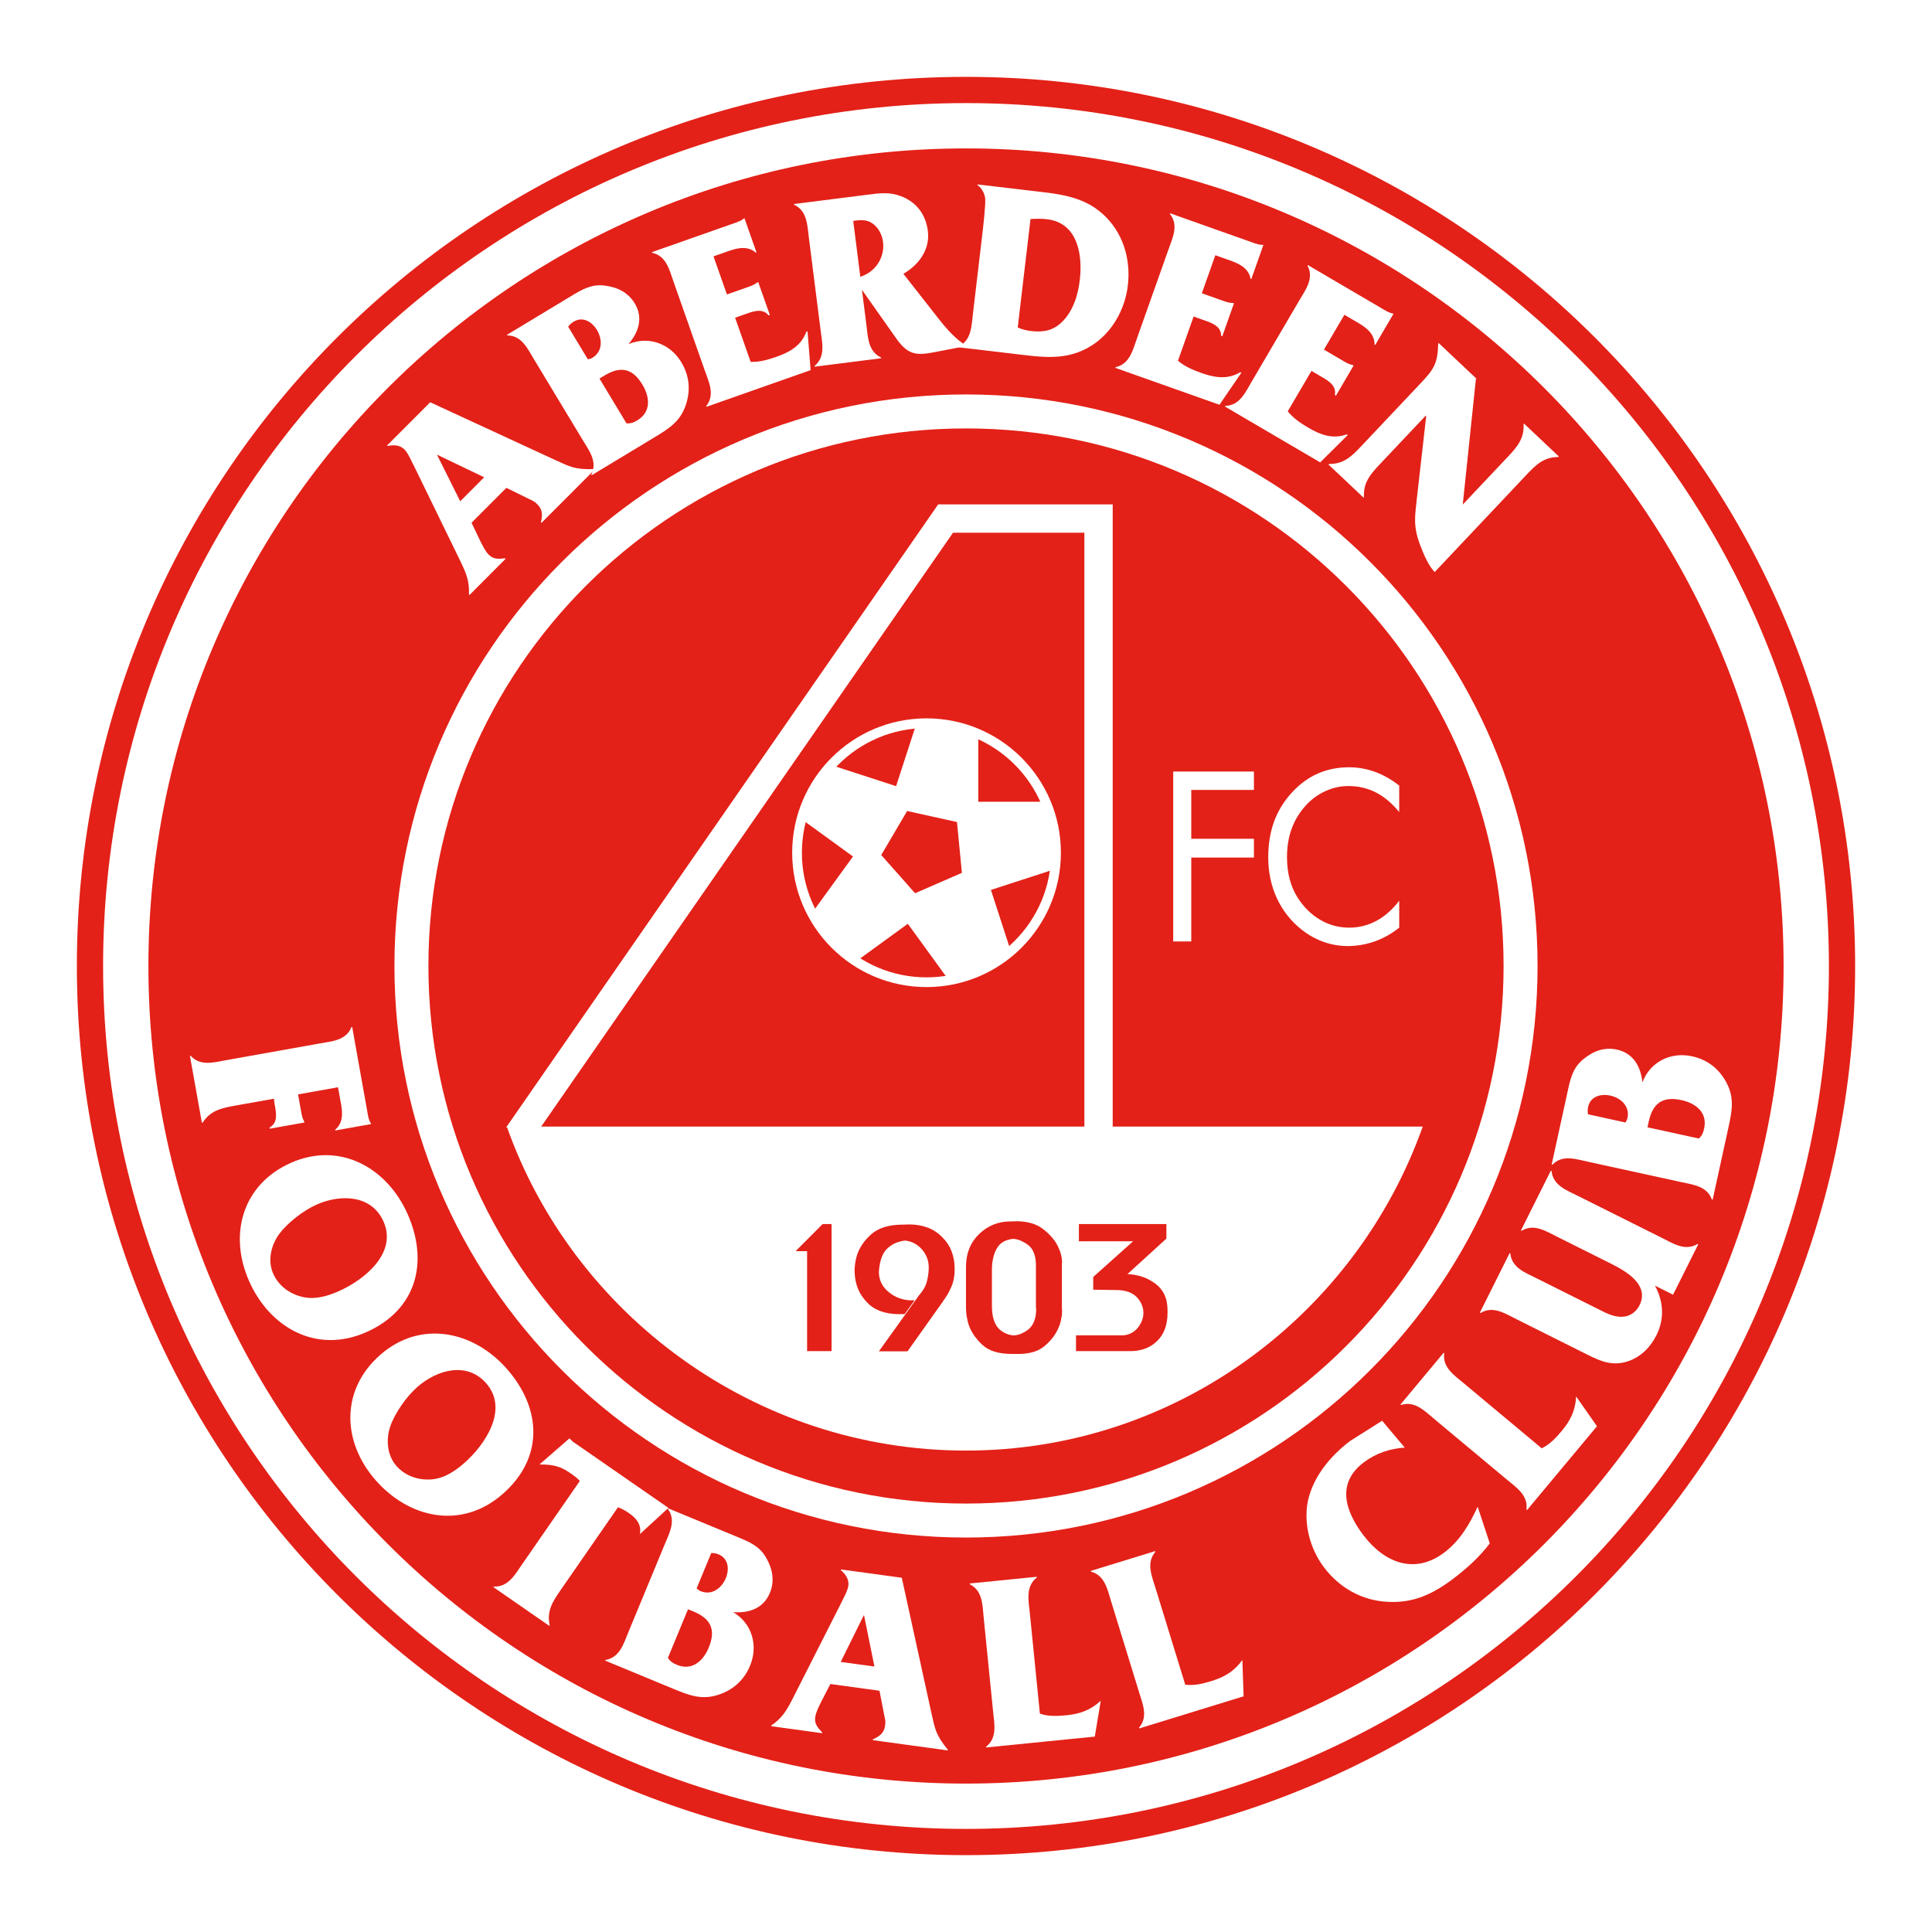 <?xml version="1.0" encoding="utf-8"?>
<!-- Generator: Adobe Illustrator 12.0.0, SVG Export Plug-In . SVG Version: 6.00 Build 51448)  -->
<!DOCTYPE svg PUBLIC "-//W3C//DTD SVG 1.1//EN" "http://www.w3.org/Graphics/SVG/1.1/DTD/svg11.dtd">
<svg  version="1.1" id="Calque_1" xmlns:x="http://ns.adobe.com/Extensibility/1.0/" xmlns:i="http://ns.adobe.com/AdobeIllustrator/10.0/" xmlns:graph="http://ns.adobe.com/Graphs/1.0/"
	 xmlns="http://www.w3.org/2000/svg" xmlns:xlink="http://www.w3.org/1999/xlink" xmlns:a="http://ns.adobe.com/AdobeSVGViewerExtensions/3.0/"
	 width="192.756" height="192.756" viewBox="0 0 192.756 192.756"
	 style="overflow:visible;enable-background:new 0 0 192.756 192.756;" xml:space="preserve">
<g>
	<polygon style="fill-rule:evenodd;clip-rule:evenodd;fill:#FFFFFF;" points="0,0 192.756,0 192.756,192.756 0,192.756 0,0 	"/>
	<path style="fill-rule:evenodd;clip-rule:evenodd;fill:#E32118;" d="M96.378,185.088c48.992,0,88.709-39.718,88.709-88.71
		c0-48.993-39.717-88.71-88.709-88.71c-48.993,0-88.71,39.718-88.71,88.71C7.668,145.37,47.385,185.088,96.378,185.088
		L96.378,185.088z"/>
	<path style="fill-rule:evenodd;clip-rule:evenodd;fill:#FFFFFF;" d="M141.946,112.401c-6.66,18.737-24.548,32.323-45.568,32.323
		c-21.043,0-39.172-13.558-45.815-32.325L141.946,112.401L141.946,112.401z"/>
	<path style="fill:none;stroke:#FFFFFF;stroke-width:4.521;stroke-miterlimit:2.613;" d="M96.378,180.209
		c46.299,0,83.832-37.533,83.832-83.831c0-46.298-37.533-83.832-83.832-83.832c-46.298,0-83.832,37.533-83.832,83.832
		C12.546,142.676,50.08,180.209,96.378,180.209"/>
	<path style="fill:none;stroke:#FFFFFF;stroke-width:3.39;stroke-miterlimit:2.613;" d="M96.378,151.706
		c30.557,0,55.33-24.771,55.33-55.328c0-30.557-24.773-55.329-55.33-55.329s-55.33,24.772-55.33,55.329
		C41.048,126.935,65.821,151.706,96.378,151.706"/>
	<polyline style="fill:none;stroke:#FFFFFF;stroke-width:2.826;stroke-miterlimit:2.613;" points="109.602,113.896 
		109.602,51.734 94.344,51.734 51.677,113.26 	"/>
	<polygon style="fill-rule:evenodd;clip-rule:evenodd;fill:#FFFFFF;" points="117.052,93.929 117.052,76.976 125.104,76.976 
		125.104,78.812 118.852,78.812 118.852,83.686 125.104,83.686 125.104,85.558 118.852,85.558 118.852,93.929 117.052,93.929 	"/>
	<path style="fill-rule:evenodd;clip-rule:evenodd;fill:#FFFFFF;" d="M139.599,81.014c-0.727-0.882-1.505-1.535-2.335-1.957
		c-0.832-0.422-1.744-0.634-2.741-0.634c-0.812,0-1.603,0.183-2.37,0.546c-0.769,0.364-1.431,0.872-1.988,1.522
		c-0.587,0.674-1.027,1.428-1.32,2.26c-0.293,0.833-0.441,1.753-0.441,2.759c0,0.791,0.087,1.519,0.262,2.185
		c0.174,0.667,0.434,1.278,0.782,1.835c0.618,0.969,1.372,1.714,2.267,2.237c0.891,0.523,1.855,0.784,2.89,0.784
		c0.975,0,1.878-0.225,2.713-0.674c0.835-0.449,1.596-1.119,2.283-2.01v2.684c-0.755,0.604-1.57,1.062-2.442,1.372
		c-0.871,0.309-1.775,0.464-2.709,0.464c-0.801,0-1.584-0.133-2.35-0.4c-0.763-0.266-1.478-0.655-2.142-1.165
		c-1.111-0.858-1.959-1.914-2.546-3.166s-0.879-2.628-0.879-4.128c0-1.307,0.195-2.495,0.584-3.566c0.39-1.071,0.99-2.043,1.8-2.917
		c0.771-0.834,1.63-1.458,2.575-1.873c0.945-0.414,1.979-0.621,3.096-0.621c0.882,0,1.735,0.149,2.565,0.445
		c0.829,0.296,1.646,0.757,2.447,1.38V81.014L139.599,81.014z"/>
	<path style="fill-rule:evenodd;clip-rule:evenodd;fill:#FFFFFF;" d="M48.306,47.619l-2.388,2.394l-2.308-4.622l0.017-0.018
		L48.306,47.619L48.306,47.619z M50.522,48.672l2.287,1.124c0.387,0.176,0.51,0.228,0.809,0.526
		c0.563,0.562,0.493,1.125,0.354,1.792l0.052,0.053l5.306-5.314l-0.053-0.053c-1.934,0.072-2.426-0.245-3.975-0.946l-12.382-5.72
		l-4.304,4.311l0.053,0.052c0.58-0.123,1.213-0.124,1.688,0.35c0.37,0.369,0.774,1.336,1.021,1.792l4.598,9.438
		c0.581,1.212,0.863,1.951,0.811,3.234l0.053,0.053l3.601-3.608l-0.052-0.053c-0.58,0.054-1.125,0.142-1.618-0.35
		c-0.37-0.369-0.722-1.107-0.951-1.581l-0.775-1.618L50.522,48.672L50.522,48.672z"/>
	<path style="fill-rule:evenodd;clip-rule:evenodd;fill:#FFFFFF;" d="M56.688,32.595c0.161-0.214,0.327-0.373,0.54-0.5
		c0.916-0.552,1.83,0,2.331,0.83c0.552,0.916,0.572,2.152-0.45,2.769c-0.149,0.09-0.282,0.111-0.457,0.159L56.688,32.595
		L56.688,32.595z M50.584,33.403l0.039,0.063c1.428,0.01,2.012,1.313,2.679,2.42l4.791,7.941c0.681,1.128,1.549,2.23,0.904,3.52
		l0.038,0.063l6.237-3.763c1.512-0.912,2.628-1.614,3.174-3.309c0.474-1.476,0.317-2.891-0.48-4.211
		c-1.117-1.852-3.277-2.641-5.261-1.791c1.021-1.197,1.485-2.639,0.625-4.065c-0.669-1.107-1.736-1.625-3.02-1.78
		c-1.317-0.163-2.255,0.402-3.383,1.083L50.584,33.403L50.584,33.403z M59.809,37.769l0.511-0.309
		c1.619-0.976,2.8-0.702,3.776,0.917c0.745,1.235,0.885,2.718-0.499,3.553c-0.383,0.23-0.643,0.33-1.091,0.309L59.809,37.769
		L59.809,37.769z"/>
	<path style="fill-rule:evenodd;clip-rule:evenodd;fill:#FFFFFF;" d="M74.894,36.107c0.881,0.032,1.766-0.226,2.586-0.515
		c1.313-0.462,2.459-1.104,2.969-2.495l0.118-0.042l0.309,3.872l-10.39,3.658l-0.025-0.07c0.894-1.132,0.267-2.387-0.163-3.606
		l-3.088-8.771c-0.429-1.22-0.736-2.615-2.133-2.913l-0.025-0.072l8.209-2.889c0.352-0.124,0.728-0.256,0.945-0.464l0.069-0.024
		l1.198,3.4l-0.071,0.025c-1.021-0.879-2.316-0.292-3.466,0.113l-0.75,0.264l1.338,3.799l2.182-0.768
		c0.327-0.116,0.648-0.254,0.826-0.423l0.117-0.042l1.157,3.283l-0.118,0.042c-0.659-0.822-1.705-0.349-2.572-0.042l-0.774,0.272
		L74.894,36.107L74.894,36.107z"/>
	<path style="fill-rule:evenodd;clip-rule:evenodd;fill:#FFFFFF;" d="M85.373,22.007c0.493-0.063,1.018-0.079,1.475,0.164
		c0.725,0.384,1.152,1.183,1.252,1.972c0.197,1.554-0.772,3.005-2.267,3.47l-0.706-5.575L85.373,22.007L85.373,22.007z
		 M85.998,28.92l3.542,5.015c1.058,1.42,1.874,1.542,3.515,1.234l3.375-0.653c-1.09-0.689-1.936-1.635-2.742-2.66l-3.558-4.537
		c1.541-0.896,2.676-2.419,2.442-4.27c-0.209-1.653-1.116-2.866-2.67-3.471c-1.185-0.452-2.169-0.302-3.377-0.149l-7.302,0.925
		l0.009,0.074c1.306,0.611,1.311,2.039,1.474,3.322l1.163,9.176c0.162,1.282,0.513,2.667-0.598,3.584l0.009,0.074l6.635-0.841
		l-0.009-0.074c-1.306-0.611-1.311-2.04-1.474-3.322L85.998,28.92L85.998,28.92z"/>
	<path style="fill-rule:evenodd;clip-rule:evenodd;fill:#FFFFFF;" d="M102.814,21.854c0.556-0.035,1.108-0.045,1.65,0.019
		c3.037,0.358,3.569,3.5,3.268,6.044c-0.154,1.309-0.509,2.619-1.31,3.676c-0.975,1.263-2.017,1.614-3.572,1.432
		c-0.444-0.053-0.885-0.155-1.311-0.355L102.814,21.854L102.814,21.854z M97.077,31.241c-0.152,1.284-0.145,2.712-1.444,3.334
		l-0.009,0.074l5.555,0.655c2.767,0.326,5.221,0.741,7.682-0.797c2.079-1.282,3.383-3.632,3.664-6.027
		c0.315-2.667-0.497-5.341-2.535-7.158c-2.039-1.818-4.548-1.989-7.215-2.304l-5.234-0.617l-0.009,0.074
		c0.418,0.275,0.724,0.862,0.765,1.367c0.04,0.731-0.226,2.978-0.324,3.817L97.077,31.241L97.077,31.241z"/>
	<path style="fill-rule:evenodd;clip-rule:evenodd;fill:#FFFFFF;" d="M117.526,35.988c0.664,0.579,1.516,0.933,2.335,1.224
		c1.312,0.464,2.606,0.687,3.878-0.076l0.118,0.042l-2.192,3.206l-10.381-3.681l0.023-0.07c1.406-0.32,1.708-1.69,2.14-2.909
		l3.108-8.765c0.434-1.219,1.07-2.497,0.171-3.606l0.025-0.07l8.201,2.908c0.353,0.125,0.728,0.258,1.025,0.232l0.07,0.025
		l-1.205,3.398l-0.068-0.025c-0.243-1.326-1.62-1.682-2.77-2.089l-0.749-0.267l-1.347,3.797l2.18,0.772
		c0.328,0.117,0.665,0.209,0.908,0.19l0.117,0.041l-1.163,3.281l-0.117-0.042c0.005-1.054-1.107-1.342-1.975-1.65l-0.771-0.273
		L117.526,35.988L117.526,35.988z"/>
	<path style="fill-rule:evenodd;clip-rule:evenodd;fill:#FFFFFF;" d="M128.48,41.036c0.545,0.694,1.312,1.202,2.062,1.643
		c1.201,0.705,2.43,1.165,3.824,0.657l0.106,0.062l-2.756,2.735l-9.503-5.572l0.038-0.065c1.44-0.048,1.995-1.337,2.649-2.453
		l4.704-8.021c0.655-1.115,1.521-2.25,0.85-3.509l0.037-0.064L138,30.852c0.321,0.189,0.664,0.39,0.964,0.421l0.063,0.038
		l-1.824,3.111l-0.064-0.039c0.013-1.348-1.273-1.957-2.324-2.574l-0.687-0.403l-2.038,3.475l1.995,1.17
		c0.3,0.176,0.613,0.33,0.857,0.358l0.106,0.063l-1.761,3.002l-0.107-0.062c0.203-1.034-0.833-1.527-1.628-1.992l-0.708-0.415
		L128.48,41.036L128.48,41.036z"/>
	<path style="fill-rule:evenodd;clip-rule:evenodd;fill:#FFFFFF;" d="M143.144,57.069c-0.633-0.597-1.2-1.988-1.487-2.771
		c-0.707-1.932-0.47-2.872-0.263-4.864l0.897-7.906l-0.055-0.051l-4.506,4.773c-0.99,1.049-1.722,1.861-1.646,3.336l-0.05,0.055
		l-3.491-3.294l0.053-0.055c1.494,0.009,2.264-0.769,3.254-1.817l5.889-6.238c1.312-1.393,1.701-1.949,1.75-3.955l0.05-0.055
		l3.763,3.551l-0.053,0.053l-1.31,12.509l4.421-4.683c0.99-1.049,1.723-1.861,1.646-3.336l0.05-0.055l3.472,3.277l-0.051,0.054
		c-1.477,0.008-2.246,0.786-3.237,1.834L143.144,57.069L143.144,57.069z"/>
	<path style="fill-rule:evenodd;clip-rule:evenodd;fill:#FFFFFF;" d="M23.54,110.295c-1.426,0.255-2.529,0.478-3.324,1.711
		l-0.074,0.014l-1.191-6.667l0.074-0.014c0.977,1.069,2.324,0.651,3.628,0.418l9.176-1.639c1.279-0.229,2.712-0.307,3.235-1.644
		l0.074-0.013l1.538,8.609c0.065,0.369,0.135,0.763,0.332,1.007l0.013,0.073l-3.567,0.638l-0.014-0.075
		c1.039-0.869,0.64-2.246,0.424-3.45l-0.141-0.787l-3.985,0.711l0.32,1.796c0.067,0.369,0.148,0.685,0.286,0.889l0.022,0.123
		l-3.444,0.614l-0.022-0.122c0.878-0.487,0.649-1.486,0.491-2.372l-0.064-0.497L23.54,110.295L23.54,110.295z"/>
	<path style="fill-rule:evenodd;clip-rule:evenodd;fill:#FFFFFF;" d="M31.618,120.17c2.355-1.036,5.463-0.985,6.651,1.714
		c1.379,3.134-1.896,5.804-4.502,6.952c-1.121,0.492-2.357,0.847-3.575,0.562c-1.306-0.299-2.407-1.124-2.94-2.337
		c-0.574-1.304-0.208-2.829,0.608-3.953C28.722,121.964,30.291,120.755,31.618,120.17L31.618,120.17z M29.047,116.006
		c-4.826,2.124-6.267,7.1-4.203,11.789c2.044,4.642,6.691,7.32,11.677,5.125c5.031-2.215,6.271-6.966,4.156-11.769
		C38.634,116.509,33.918,113.861,29.047,116.006L29.047,116.006z"/>
	<path style="fill-rule:evenodd;clip-rule:evenodd;fill:#FFFFFF;" d="M41.656,138.364c1.94-1.691,4.922-2.566,6.86-0.344
		c2.25,2.581-0.082,6.105-2.23,7.977c-0.922,0.805-1.998,1.51-3.244,1.602c-1.336,0.103-2.632-0.357-3.502-1.356
		c-0.936-1.074-1.042-2.64-0.597-3.955C39.424,140.938,40.563,139.317,41.656,138.364L41.656,138.364z M37.962,135.153
		c-3.975,3.465-3.869,8.644-0.504,12.506c3.333,3.823,8.566,4.996,12.673,1.417c4.145-3.612,3.914-8.517,0.466-12.472
		C47.264,132.78,41.975,131.655,37.962,135.153L37.962,135.153z"/>
	<path style="fill-rule:evenodd;clip-rule:evenodd;fill:#FFFFFF;" d="M55.959,158.604c-0.812,1.171-1.431,2.109-1.117,3.542
		l-0.043,0.062l-5.566-3.856l0.043-0.063c1.447,0.062,2.114-1.208,2.855-2.276l5.721-8.258c-0.292-0.324-0.601-0.537-0.971-0.794
		c-0.945-0.655-1.697-0.841-2.848-0.849l-0.214,0.003l2.993-2.607l0.348,0.331l9.531,6.604l-2.847,2.616
		c0.176-0.911-0.319-1.557-1.058-2.069c-0.37-0.257-0.712-0.464-1.133-0.604L55.959,158.604L55.959,158.604z"/>
	<path style="fill-rule:evenodd;clip-rule:evenodd;fill:#FFFFFF;" d="M70.964,154.943c0.27,0.003,0.497,0.043,0.728,0.138
		c0.993,0.412,1.092,1.48,0.718,2.381c-0.41,0.993-1.399,1.747-2.507,1.288c-0.161-0.066-0.257-0.161-0.4-0.273L70.964,154.943
		L70.964,154.943z M66.669,150.489l-0.029,0.069c0.845,1.159,0.139,2.409-0.358,3.609l-3.563,8.614
		c-0.506,1.224-0.88,2.584-2.308,2.831l-0.028,0.07l6.766,2.799c1.64,0.678,2.874,1.161,4.57,0.592
		c1.476-0.498,2.527-1.469,3.12-2.901c0.831-2.009,0.18-4.226-1.692-5.323c1.577,0.11,3.021-0.373,3.661-1.92
		c0.497-1.201,0.279-2.374-0.363-3.504c-0.654-1.163-1.67-1.584-2.894-2.09L66.669,150.489L66.669,150.489z M68.644,160.555
		l0.554,0.229c1.754,0.726,2.238,1.846,1.512,3.601c-0.554,1.339-1.671,2.338-3.171,1.717c-0.416-0.173-0.651-0.323-0.902-0.697
		L68.644,160.555L68.644,160.555z"/>
	<path style="fill-rule:evenodd;clip-rule:evenodd;fill:#FFFFFF;" d="M87.244,166.271l-3.367-0.46l2.303-4.654l0.024,0.004
		L87.244,166.271L87.244,166.271z M87.746,168.687l0.489,2.514c0.093,0.416,0.126,0.547,0.068,0.968
		c-0.108,0.792-0.602,1.078-1.222,1.371l-0.01,0.074l7.477,1.024l0.011-0.074c-1.232-1.506-1.278-2.092-1.655-3.758l-2.933-13.392
		l-6.066-0.83l-0.011,0.073c0.452,0.391,0.836,0.897,0.745,1.565c-0.071,0.521-0.6,1.432-0.816,1.906l-4.77,9.41
		c-0.618,1.202-1.039,1.875-2.098,2.612l-0.01,0.075l5.076,0.695l0.01-0.074c-0.395-0.434-0.796-0.815-0.701-1.509
		c0.071-0.52,0.447-1.25,0.689-1.722l0.825-1.602L87.746,168.687L87.746,168.687z"/>
	<path style="fill-rule:evenodd;clip-rule:evenodd;fill:#FFFFFF;" d="M103.751,170.97c0.833,0.293,1.758,0.251,2.651,0.161
		c1.369-0.138,2.411-0.518,3.422-1.447l-0.595,3.575l-10.841,1.086l-0.008-0.074c1.142-0.894,0.827-2.268,0.697-3.561l-0.929-9.275
		c-0.129-1.292-0.097-2.727-1.393-3.375l-0.007-0.075l6.688-0.67l0.008,0.074c-1.142,0.892-0.826,2.292-0.692,3.609L103.751,170.97
		L103.751,170.97z"/>
	<path style="fill-rule:evenodd;clip-rule:evenodd;fill:#FFFFFF;" d="M118.252,168.079c0.875,0.122,1.773-0.101,2.633-0.366
		c1.312-0.403,2.26-0.982,3.067-2.095l0.122,3.624l-10.414,3.205l-0.021-0.071c0.942-1.102,0.363-2.388-0.019-3.629l-2.742-8.908
		c-0.381-1.242-0.634-2.655-2.031-3.035l-0.022-0.073l6.424-1.976l0.023,0.07c-0.943,1.102-0.357,2.411,0.033,3.678L118.252,168.079
		L118.252,168.079z"/>
	<path style="fill-rule:evenodd;clip-rule:evenodd;fill:#FFFFFF;" d="M140.152,144.428c-1.473,0.085-2.916,0.582-4.109,1.489
		c-2.726,2.071-1.84,4.85-0.011,7.258c2.086,2.746,5.112,3.962,8.078,1.71c1.553-1.179,2.525-2.829,3.316-4.559l1.21,3.661
		c-1.021,1.341-2.264,2.473-3.598,3.485c-2.029,1.541-3.996,2.503-6.633,2.34c-2.514-0.13-4.75-1.382-6.292-3.411
		c-1.392-1.83-2.082-4.35-1.625-6.642c0.529-2.442,2.256-4.507,4.207-5.988l3.201-2.024L140.152,144.428L140.152,144.428z"/>
	<path style="fill-rule:evenodd;clip-rule:evenodd;fill:#FFFFFF;" d="M153.815,144.497c0.8-0.375,1.432-1.051,2.007-1.742
		c0.881-1.056,1.358-2.058,1.43-3.429l2.078,2.97l-6.979,8.366l-0.058-0.048c0.188-1.437-0.998-2.2-1.995-3.031l-7.157-5.972
		c-0.997-0.832-1.979-1.879-3.359-1.436l-0.056-0.048l4.306-5.162l0.058,0.048c-0.19,1.438,1.017,2.216,2.033,3.064L153.815,144.497
		L153.815,144.497z"/>
	<path style="fill-rule:evenodd;clip-rule:evenodd;fill:#FFFFFF;" d="M165.111,128.269c0.84,1.508,0.985,3.285,0.157,4.938
		c-0.602,1.208-1.575,2.203-2.904,2.628c-1.521,0.47-2.649-0.012-4.013-0.692l-7.041-3.52c-1.162-0.582-2.357-1.375-3.598-0.625
		l-0.066-0.033l2.972-5.946l0.066,0.034c0.146,1.441,1.497,1.922,2.659,2.502l6.104,3.052c0.871,0.435,1.699,0.903,2.704,0.736
		c0.614-0.112,1.141-0.549,1.42-1.106c1.017-2.034-1.298-3.387-2.795-4.135l-5.365-2.683c-1.162-0.58-2.356-1.373-3.598-0.625
		l-0.068-0.033l2.983-5.968l0.068,0.034c0.146,1.441,1.497,1.921,2.659,2.502l8.315,4.156c1.161,0.581,2.358,1.375,3.598,0.626
		l0.067,0.033l-2.514,5.029L165.111,128.269L165.111,128.269z"/>
	<path style="fill-rule:evenodd;clip-rule:evenodd;fill:#FFFFFF;" d="M158.437,111.174c-0.043-0.266-0.044-0.496,0.01-0.74
		c0.229-1.049,1.264-1.335,2.215-1.126c1.05,0.229,1.966,1.068,1.711,2.24c-0.037,0.17-0.113,0.283-0.199,0.443L158.437,111.174
		L158.437,111.174z M154.81,116.188l0.072,0.016c0.995-1.035,2.349-0.562,3.618-0.283l9.105,1.99
		c1.293,0.283,2.699,0.411,3.193,1.772l0.073,0.017l1.563-7.153c0.379-1.732,0.637-3.032-0.222-4.602
		c-0.75-1.366-1.892-2.23-3.404-2.56c-2.124-0.465-4.191,0.566-4.942,2.603c-0.169-1.573-0.899-2.908-2.536-3.266
		c-1.27-0.278-2.384,0.144-3.384,0.974c-1.029,0.85-1.266,1.924-1.547,3.218L154.81,116.188L154.81,116.188z M164.369,112.472
		l0.128-0.587c0.405-1.855,1.423-2.529,3.278-2.122c1.415,0.31,2.595,1.232,2.248,2.818c-0.096,0.44-0.204,0.698-0.526,1.011
		L164.369,112.472L164.369,112.472z"/>
	<polygon style="fill-rule:evenodd;clip-rule:evenodd;fill:#E32118;" points="82.965,122.126 82.965,134.803 82.242,134.803 
		80.524,134.803 80.524,124.829 79.376,124.829 82.071,122.126 82.965,122.126 	"/>
	<path style="fill-rule:evenodd;clip-rule:evenodd;fill:#E32118;" d="M85.281,126.384c0.012-0.114,0.025-0.232,0.037-0.354
		c0.023-0.119,0.047-0.243,0.071-0.37c0.024-0.126,0.055-0.25,0.091-0.371c0.121-0.385,0.298-0.756,0.534-1.111
		c0.235-0.356,0.533-0.697,0.895-1.022c0.361-0.325,0.807-0.568,1.338-0.731c0.531-0.164,1.146-0.244,1.845-0.244l0.723-0.019
		c0.639,0.012,1.227,0.121,1.763,0.325c0.536,0.205,1.01,0.519,1.419,0.94c0.421,0.41,0.735,0.881,0.941,1.41
		c0.205,0.531,0.307,1.116,0.307,1.755c0,0.145-0.003,0.284-0.009,0.416c-0.006,0.133-0.021,0.259-0.045,0.379
		c-0.013,0.121-0.034,0.242-0.063,0.363c-0.03,0.118-0.063,0.234-0.1,0.343c-0.024,0.071-0.052,0.146-0.081,0.217
		c-0.03,0.072-0.062,0.146-0.1,0.217c-0.037,0.085-0.072,0.163-0.108,0.236c-0.037,0.071-0.072,0.143-0.108,0.216
		c-0.084,0.156-0.184,0.32-0.299,0.488c-0.114,0.168-0.238,0.35-0.371,0.543l-3.417,4.811H89.82h-2.133l3.978-5.552
		c0.205-0.229,0.376-0.465,0.516-0.705c0.138-0.241,0.238-0.482,0.299-0.725c0.06-0.24,0.105-0.479,0.135-0.714
		c0.03-0.234,0.046-0.461,0.046-0.678c0-0.35-0.064-0.685-0.191-1.003c-0.126-0.321-0.316-0.613-0.569-0.878
		c-0.218-0.229-0.459-0.409-0.724-0.543c-0.265-0.132-0.554-0.218-0.867-0.253c-0.314,0.035-0.61,0.109-0.887,0.217
		c-0.278,0.109-0.537,0.266-0.778,0.471c-0.29,0.229-0.513,0.549-0.669,0.959c-0.157,0.409-0.253,0.898-0.289,1.465
		c0,0.408,0.081,0.782,0.244,1.121c0.163,0.336,0.413,0.646,0.75,0.922c0.326,0.266,0.681,0.468,1.066,0.605
		c0.386,0.138,0.802,0.208,1.248,0.208l0.109-0.019c0.023,0.011,0.047,0.019,0.072,0.019s0.047,0,0.072,0l-0.995,1.374h-0.723
		c-0.626-0.023-1.17-0.117-1.628-0.281c-0.458-0.161-0.844-0.382-1.158-0.658c-0.301-0.277-0.554-0.57-0.759-0.877
		c-0.206-0.308-0.362-0.624-0.47-0.95c-0.048-0.145-0.088-0.286-0.118-0.425c-0.03-0.139-0.058-0.274-0.081-0.407
		c-0.012-0.132-0.025-0.266-0.037-0.397c-0.012-0.133-0.018-0.261-0.018-0.38V126.7C85.264,126.604,85.27,126.498,85.281,126.384
		L85.281,126.384z"/>
	<path style="fill-rule:evenodd;clip-rule:evenodd;fill:#E32118;" d="M103.356,130.379v0.018v0.071l0.021,0.074v0.09v0.09
		c-0.014,0.446-0.085,0.83-0.22,1.148c-0.131,0.32-0.324,0.581-0.577,0.787c-0.205,0.156-0.425,0.286-0.661,0.39
		c-0.234,0.103-0.491,0.165-0.768,0.189c-0.303-0.024-0.575-0.094-0.824-0.208c-0.246-0.115-0.472-0.269-0.676-0.461
		c-0.229-0.241-0.402-0.552-0.517-0.933c-0.115-0.379-0.171-0.846-0.171-1.401v-3.525c0-0.422,0.042-0.82,0.126-1.194
		c0.084-0.373,0.217-0.711,0.398-1.013c0.156-0.265,0.369-0.473,0.642-0.623c0.271-0.15,0.6-0.244,0.984-0.28
		c0.267,0.024,0.521,0.09,0.761,0.198c0.24,0.109,0.477,0.247,0.705,0.417c0.253,0.192,0.446,0.461,0.577,0.805
		c0.135,0.343,0.199,0.756,0.199,1.238V130.379L103.356,130.379z M96.378,130.523v0.036c0,0.12,0.005,0.238,0.019,0.353
		c0.011,0.114,0.023,0.232,0.036,0.352c0.012,0.062,0.024,0.121,0.036,0.182c0.012,0.062,0.024,0.121,0.037,0.181
		c0.011,0.073,0.026,0.14,0.044,0.199s0.034,0.121,0.045,0.181c0.108,0.386,0.281,0.757,0.516,1.112
		c0.234,0.356,0.521,0.697,0.858,1.021c0.35,0.327,0.768,0.565,1.258,0.716c0.487,0.15,1.056,0.226,1.708,0.226h0.723
		c0.566,0,1.079-0.075,1.537-0.226s0.856-0.389,1.194-0.716c0.35-0.312,0.638-0.646,0.867-1.002
		c0.229-0.356,0.404-0.732,0.525-1.131c0.024-0.095,0.047-0.196,0.071-0.297c0.024-0.104,0.044-0.202,0.055-0.3
		c0.023-0.096,0.04-0.195,0.045-0.298c0.007-0.103,0.009-0.208,0.009-0.316v-0.055v-0.072l-0.018-0.054v-0.091v-4.395v-0.036v-0.037
		l0.018-0.034v-0.037v-0.055c0-0.107-0.009-0.229-0.026-0.36c-0.018-0.133-0.046-0.272-0.082-0.418
		c-0.035-0.144-0.084-0.289-0.143-0.434c-0.062-0.146-0.129-0.295-0.2-0.451c-0.157-0.303-0.356-0.587-0.597-0.859
		c-0.241-0.271-0.524-0.534-0.85-0.786c-0.327-0.253-0.7-0.443-1.123-0.57c-0.421-0.126-0.892-0.195-1.409-0.208l-0.724,0.019
		c-0.602,0-1.167,0.106-1.69,0.316c-0.524,0.211-1.004,0.528-1.438,0.949c-0.435,0.423-0.76,0.905-0.977,1.447
		s-0.325,1.146-0.325,1.808V130.523L96.378,130.523z"/>
	<path style="fill-rule:evenodd;clip-rule:evenodd;fill:#E32118;" d="M112.486,127.117c0.519,0.023,1.007,0.111,1.465,0.262
		s0.893,0.377,1.302,0.679c0.411,0.301,0.717,0.672,0.924,1.11c0.204,0.441,0.308,0.955,0.308,1.546c0,0.025,0,0.05,0,0.074
		s0,0.048,0,0.072c0,0.012,0,0.03,0,0.054c0,0.012,0,0.024,0,0.036c0,0.013,0,0.024,0,0.036c0,0.603-0.09,1.139-0.263,1.609
		c-0.177,0.471-0.438,0.874-0.787,1.212s-0.749,0.587-1.194,0.751c-0.446,0.162-0.935,0.244-1.464,0.244h-0.725h-4.7v-1.574h0.723
		h3.924c0.301-0.012,0.573-0.078,0.813-0.198s0.452-0.277,0.633-0.471c0.206-0.241,0.361-0.491,0.47-0.75
		c0.108-0.26,0.163-0.533,0.163-0.823c0-0.277-0.055-0.548-0.163-0.813s-0.271-0.513-0.487-0.742
		c-0.229-0.24-0.517-0.421-0.858-0.542c-0.345-0.12-0.75-0.181-1.221-0.181l-2.279-0.036v-1.267l3.979-3.562h-5.408v-1.717h0.725
		h8.005l-0.001,1.448L112.486,127.117L112.486,127.117z"/>
	<path style="fill-rule:evenodd;clip-rule:evenodd;fill:#FFFFFF;" d="M92.441,97.996c7.135,0,12.919-5.785,12.919-12.92
		s-5.784-12.92-12.919-12.92s-12.92,5.785-12.92,12.92S85.306,97.996,92.441,97.996L92.441,97.996z"/>
	
		<polygon style="fill-rule:evenodd;clip-rule:evenodd;fill:#E32118;stroke:#E32118;stroke-width:1;stroke-miterlimit:2.613;" points="
		95.436,86.771 91.432,88.515 88.536,85.246 90.751,81.481 95.015,82.424 95.436,86.771 	"/>
	<path style="fill-rule:evenodd;clip-rule:evenodd;fill:#E32118;" d="M85.316,95.989l5.257-3.821l3.986,5.487
		C94.56,97.655,89.566,98.955,85.316,95.989L85.316,95.989z"/>
	<path style="fill-rule:evenodd;clip-rule:evenodd;fill:#E32118;" d="M100.872,94.969l-2.007-6.181l6.45-2.095
		C105.314,86.693,105.006,91.843,100.872,94.969L100.872,94.969z"/>
	<path style="fill-rule:evenodd;clip-rule:evenodd;fill:#E32118;" d="M79.845,81.635l5.258,3.819l-3.985,5.487
		C81.118,90.941,78.338,86.593,79.845,81.635L79.845,81.635z"/>
	<path style="fill-rule:evenodd;clip-rule:evenodd;fill:#E32118;" d="M91.411,72.254l-2.008,6.181l-6.45-2.096
		C82.953,76.339,86.229,72.354,91.411,72.254L91.411,72.254z"/>
	<path style="fill-rule:evenodd;clip-rule:evenodd;fill:#E32118;" d="M104.102,79.989h-6.5v-6.781
		C97.602,73.208,102.405,75.092,104.102,79.989L104.102,79.989z"/>
	<path style="fill:none;stroke:#FFFFFF;stroke-width:0.97;stroke-miterlimit:2.613;" d="M92.441,97.996
		c7.135,0,12.919-5.785,12.919-12.92s-5.784-12.92-12.919-12.92s-12.92,5.785-12.92,12.92S85.306,97.996,92.441,97.996
		 M92.441,97.996c7.135,0,12.919-5.785,12.919-12.92s-5.784-12.92-12.919-12.92s-12.92,5.785-12.92,12.92
		S85.306,97.996,92.441,97.996"/>
</g>
</svg>
